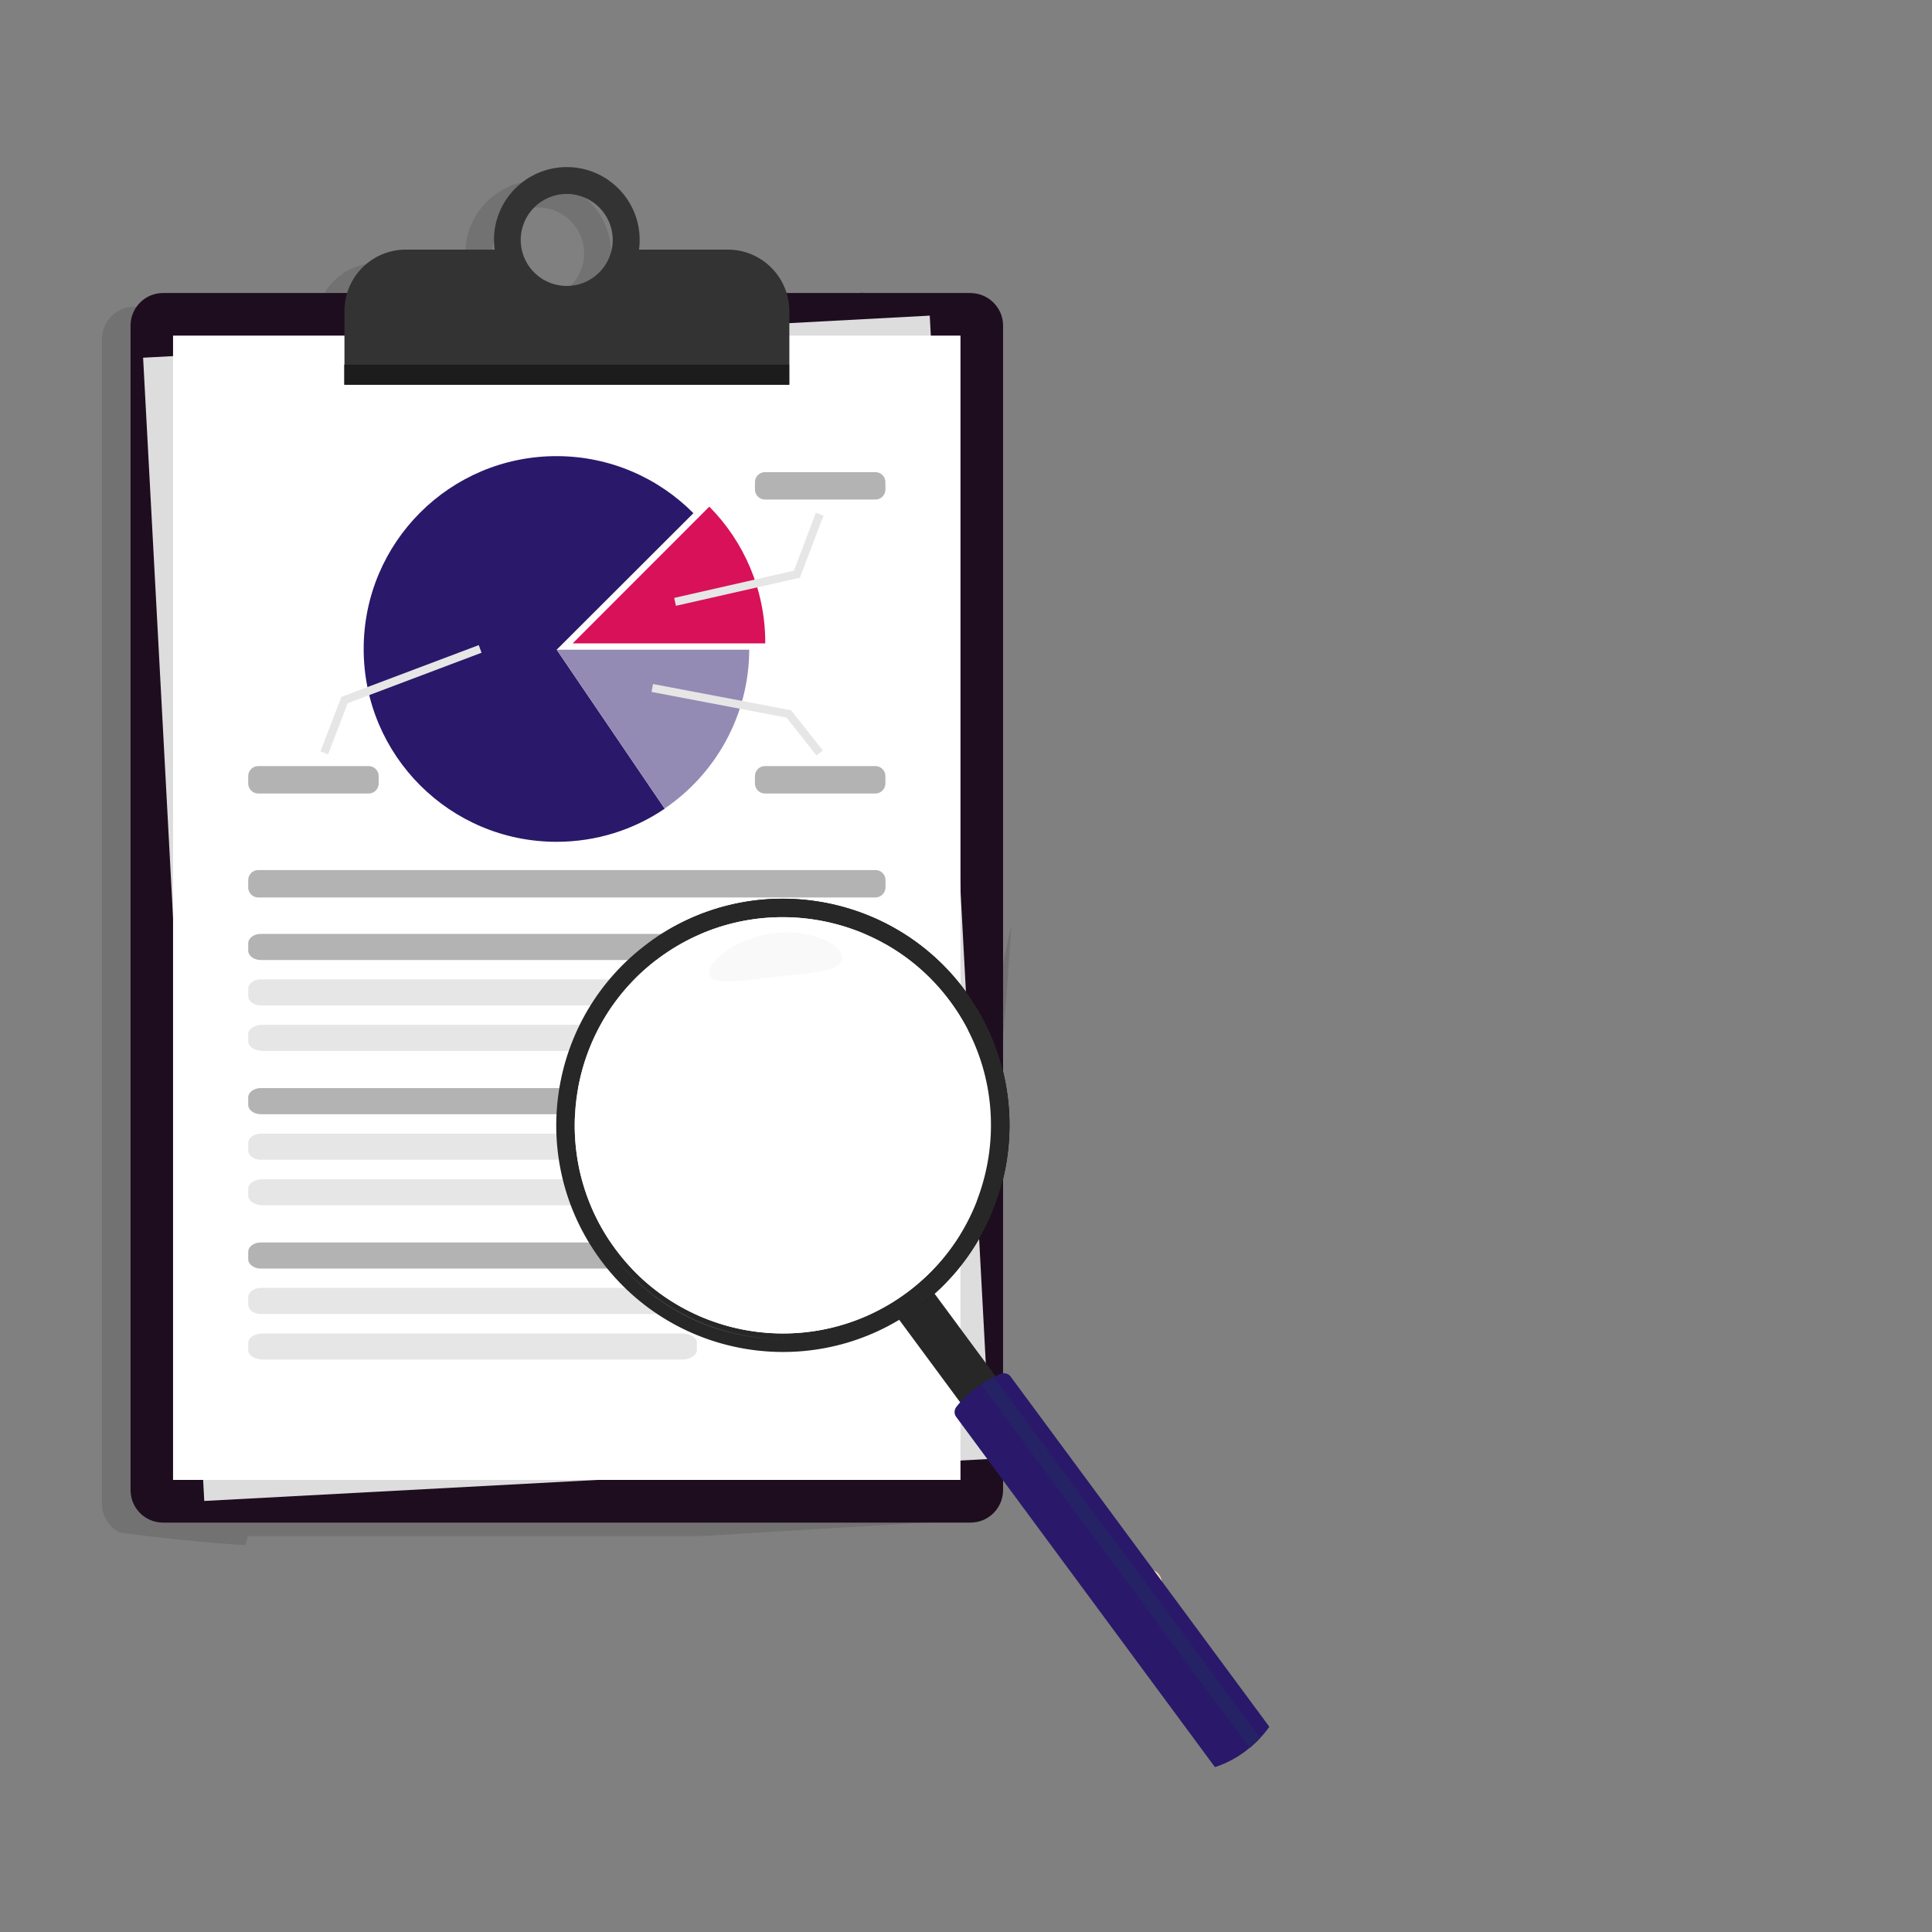 <?xml version="1.0" encoding="utf-8"?>
<!-- Generator: Adobe Illustrator 25.4.1, SVG Export Plug-In . SVG Version: 6.00 Build 0)  -->
<svg version="1.1" id="Layer_1" xmlns="http://www.w3.org/2000/svg" xmlns:xlink="http://www.w3.org/1999/xlink" x="0px" y="0px"
	 viewBox="0 0 2100 2100" style="enable-background:new 0 0 2100 2100;" xml:space="preserve">
<rect x="0" y="0" width="2100" height="2100" fill="#808080" stroke="none"/>
<style type="text/css">
	.st0{opacity:0.5;}
	.st1{opacity:0.3;fill:#212222;enable-background:new    ;}
	.st2{fill:#1E0D1F;}
	.st3{fill:#DDDDDD;}
	.st4{fill:#FFFFFF;}
	.st5{fill:#333333;}
	.st6{fill:#1C1C1C;}
	.st7{fill:#B3B3B3;}
	.st8{fill:#2A186A;}
	.st9{fill:#D81159;}
	.st10{fill:#948BB4;}
	.st11{fill:#E6E6E6;}
	.st12{fill:#F7D2BE;}
	.st13{fill:#EFBA9F;}
	.st14{fill:#272727;}
	.st15{fill:#252266;}
	.st16{opacity:0.45;fill:#F2F2F2;enable-background:new    ;}
	.st17{display:none;opacity:4.000000e-02;fill:url(#SVGID_1_);enable-background:new    ;}
	
		.st18{display:none;opacity:4.000000e-02;fill:url(#SVGID_00000168088869303987096870000014150071546549435814_);enable-background:new    ;}
</style>
<g id="Layer_2_00000003809871881551435670000007848840458272072627_">
</g>
<g>
	<g>
		<g>
			<g class="st0">
				<path class="st1" d="M1079.6,1636.4c0.9-2.6,2.4-28.6,4.9-27.8c3.4-46.2,5.7-80.7-1.1-126.2c-3.7-24.5-4.4-49.4-5.1-74.1
					c-0.6-25.5-0.5-51.1,0-76.6c1.2-51,4.4-101.9,8.2-152.8c4.3-57.9,9.3-115.8,12.9-173.7l-40.4,186.7V532.2
					c9.1,4.1,18.4,7.6,28,10.7c-1.4-13.2-3.3-26.3-4.3-39.6c-2.4-30.3-3.8-61.2-1.8-91.6c0.9-14.5,2.8-28.7,4.7-43
					c0.9-6.4,2-13,2.2-19.6c0.1-2.6,0.5-6.2-0.7-8.7c-3.2-6.8-16.7-9.1-22.9-10.7c-14.5-3.7-29.2-4.9-44.1-5.5
					c-28.5-1.2-57.2-0.4-85-7.2c-2.4,5.1-3.8,10.7-4.1,16.3H823.8c-8.3-27.4-33.8-47.4-63.9-47.4h-96.4c0.5-3.4,0.7-7,0.7-10.5
					c0-43.8-35.5-79.2-79.2-79.2s-79.2,35.5-79.2,79.2c0,3.6,0.3,7.1,0.7,10.5H410c-30.1,0-55.6,20-63.9,47.4h-200
					c-19.5,0-35.3,15.8-35.3,35.4v1265.6c0,13.6,7.6,25.3,18.8,31.2c-2,0.8,109.5,13.7,137.3,13.7l2.5-9.6h493.9
					c0,0,242.5-14.9,307.3-18.2C1079.6,1636.4,1073.9,1653.1,1079.6,1636.4z M633.8,286c-4.9,22.6-24.9,39.5-48.9,39.5
					c-24.1,0-44.1-17-48.9-39.5c-0.8-3.4-1.1-6.8-1.1-10.5c0-27.6,22.4-50,50-50s50,22.4,50,50C635,279.2,634.6,282.8,633.8,286z"/>
			</g>
			<g>
				<g>
					<path class="st2" d="M1090.3,353.9v1265.7c0,19.5-15.8,35.4-35.3,35.4H177.2c-19.5,0-35.3-15.8-35.3-35.4V353.9
						c0-19.5,15.8-35.4,35.3-35.4h877.7C1074.5,318.7,1090.3,334.5,1090.3,353.9z"/>
					
						<rect x="188.1" y="364.9" transform="matrix(0.999 -5.343904e-02 5.343904e-02 0.999 -51.858 34.332)" class="st3" width="855.9" height="1243.9"/>
					<rect x="188.1" y="364.8" class="st4" width="855.9" height="1243.8"/>
					<path class="st5" d="M791,271.3h-96.4c0.5-3.4,0.7-7,0.7-10.5c0-43.7-35.5-79.2-79.2-79.2s-79.2,35.5-79.2,79.2
						c0,3.6,0.3,7.1,0.7,10.5h-96.4c-37,0-66.8,29.9-66.8,66.8v80.1H858v-80.1C857.8,301.2,828,271.3,791,271.3z M566,260.8
						c0-27.6,22.4-50,50-50s50,22.4,50,50c0,3.6-0.4,7.1-1.1,10.5c-4.9,22.6-24.9,39.5-48.9,39.5c-24.1,0-44.1-17-48.9-39.5
						C566.4,267.9,566,264.3,566,260.8z"/>
					<rect x="374.2" y="396.4" class="st6" width="483.6" height="21.8"/>
					<g>
						<path class="st7" d="M951.6,975.5h-671c-5.9,0-10.8-4.9-10.8-10.8v-8.2c0-5.9,4.9-10.8,10.8-10.8h671.1
							c5.9,0,10.8,4.9,10.8,10.8v8.2C962.4,970.6,957.5,975.5,951.6,975.5z"/>
						<path class="st7" d="M400.8,862.5H280.6c-5.9,0-10.8-4.9-10.8-10.8v-8.2c0-5.9,4.9-10.8,10.8-10.8h120.2
							c5.9,0,10.8,4.9,10.8,10.8v8.2C411.6,857.6,406.7,862.5,400.8,862.5z"/>
						<path class="st7" d="M951.6,862.5H831.4c-5.9,0-10.8-4.9-10.8-10.8v-8.2c0-5.9,4.9-10.8,10.8-10.8h120.2
							c5.9,0,10.8,4.9,10.8,10.8v8.2C962.4,857.6,957.5,862.5,951.6,862.5z"/>
						<path class="st7" d="M951.6,543H831.4c-5.9,0-10.8-4.9-10.8-10.8V524c0-5.9,4.9-10.8,10.8-10.8h120.2
							c5.9,0,10.8,4.9,10.8,10.8v8.2C962.4,538.1,957.5,543,951.6,543z"/>
						<g>
							<path class="st8" d="M605.1,706.2L722.5,879c-33.5,22.8-74.1,36-117.6,36c-115.8,0-209.6-93.8-209.6-209.6
								s93.8-209.6,209.6-209.6c58.1,0,110.8,23.7,148.8,62L605.1,706.2z"/>
							<path class="st9" d="M831.8,698.5v0.8H622.5L771,550.7C808.5,588.6,831.8,640.8,831.8,698.5z"/>
							<path class="st10" d="M814.4,706.2c-0.3,71.8-36.7,135.1-92,172.7L605.1,706.2H814.4z"/>
						</g>
						<g>
							<g>
								<path class="st7" d="M948.5,1043.5H283.5c-7.6,0-13.7-4.6-13.7-10.3v-7.8c0-5.7,6.1-10.3,13.7-10.3h664.9
									c7.6,0,13.7,4.6,13.7,10.3v7.8C962.1,1038.9,955.9,1043.5,948.5,1043.5z"/>
								<path class="st11" d="M948.5,1092.9H283.5c-7.6,0-13.7-4.6-13.7-10.3v-7.8c0-5.7,6.1-10.3,13.7-10.3h664.9
									c7.6,0,13.7,4.6,13.7,10.3v7.8C962.1,1088.3,955.9,1092.9,948.5,1092.9z"/>
								<path class="st11" d="M741.4,1142.3H285.8c-8.8,0-16-4.6-16-10.3v-7.8c0-5.7,7.1-10.3,16-10.3h455.7c8.8,0,16,4.6,16,10.3
									v7.8C757.2,1137.7,750.1,1142.3,741.4,1142.3z"/>
							</g>
							<g>
								<path class="st7" d="M948.5,1211.1H283.5c-7.6,0-13.7-4.6-13.7-10.3v-7.8c0-5.7,6.1-10.3,13.7-10.3h664.9
									c7.6,0,13.7,4.6,13.7,10.3v7.8C962.1,1206.7,955.9,1211.1,948.5,1211.1z"/>
								<path class="st11" d="M948.5,1260.6H283.5c-7.6,0-13.7-4.6-13.7-10.3v-7.8c0-5.7,6.1-10.3,13.7-10.3h664.9
									c7.6,0,13.7,4.6,13.7,10.3v7.8C962.1,1256,955.9,1260.6,948.5,1260.6z"/>
								<path class="st11" d="M741.4,1310.1H285.8c-8.8,0-16-4.6-16-10.3v-7.8c0-5.7,7.1-10.3,16-10.3h455.7c8.8,0,16,4.6,16,10.3
									v7.8C757.2,1305.4,750.1,1310.1,741.4,1310.1z"/>
							</g>
							<g>
								<path class="st7" d="M948.5,1378.9H283.5c-7.6,0-13.7-4.6-13.7-10.3v-7.8c0-5.7,6.1-10.3,13.7-10.3h664.9
									c7.6,0,13.7,4.6,13.7,10.3v7.8C962.1,1374.4,955.9,1378.9,948.5,1378.9z"/>
								<path class="st11" d="M948.5,1428.3H283.5c-7.6,0-13.7-4.6-13.7-10.3v-7.8c0-5.7,6.1-10.3,13.7-10.3h664.9
									c7.6,0,13.7,4.6,13.7,10.3v7.8C962.1,1423.7,955.9,1428.3,948.5,1428.3z"/>
								<path class="st11" d="M741.4,1477.8H285.8c-8.8,0-16-4.6-16-10.3v-7.8c0-5.7,7.1-10.3,16-10.3h455.7c8.8,0,16,4.6,16,10.3
									v7.8C757.2,1473.2,750.1,1477.8,741.4,1477.8z"/>
							</g>
						</g>
						<g>
							<polygon class="st11" points="356.6,820 348.3,816.7 371.1,757.5 520.4,701.2 523.4,709.5 377.9,764.4 							"/>
						</g>
						<g>
							<polygon class="st11" points="734.7,658.5 732.8,649.9 863,620.3 886.8,557.3 895.1,560.5 869.5,627.9 							"/>
						</g>
						<g>
							<polygon class="st11" points="887.4,821.1 854.9,780 708.2,752.1 709.8,743.5 859.8,772 894.4,815.7 							"/>
						</g>
					</g>
				</g>
				<g>
					<g>
						<path class="st12" d="M1341.7,1878.1l-9.4-11.8c0,0-9.6,11-10,16C1322.1,1887.2,1329,1892.7,1341.7,1878.1z"/>
						<g>
							<path class="st13" d="M1288.1,1694.5"/>
							<path class="st13" d="M1261.7,1731.8c-3.6,4.9-9.3,7.9-15.3,8c-1.8,0-3.6-0.1-5.3-0.2c-3.4-0.4-6.2-1.2-8.7-2.3
								c4,4.8,10.1,8.1,19.8,8.2c0.5,0,1.1,0,1.5,0.1c6-0.1,11.8-3.2,15.3-8"/>
						</g>
						<path class="st12" d="M1311.9,1812.6c0,0,6.1-4.8,8.3-13.3c0.3-1.2-0.3-2.5-1.3-3.1c-4.4-3-16-10.7-17.9-6.5
							c-1.6,3.4-4.3,9.8-6.2,13.6c-1.2,2.8-0.3,6.1,2.1,7.8C1299.7,1813.2,1304.5,1814.6,1311.9,1812.6z"/>
						<path class="st12" d="M1259.6,1711.1c-0.1-0.1-0.2-0.3-0.3-0.4c-5-5.9-14-6.6-20.1-1.8c-4,3.2-9.1,7.8-11.7,12.6
							c-3.8,7.1,8.6,14.6,20,15.8c3.6,0.3,7.2-1.1,9.5-4l2.4-2.9C1263.8,1724.9,1264.1,1716.9,1259.6,1711.1z"/>
						<g>
							
								<rect x="1005.6" y="1396.5" transform="matrix(0.804 -0.594 0.594 0.804 -668.748 898.111)" class="st14" width="47.8" height="136.2"/>
							<g>
								<path d="M995.8,1422.5c0.4-0.3,1.1-0.7,1.5-1.1c109.4-80.8,132.6-235.1,51.8-344.5S814,944.3,704.5,1025.1
									c-0.5,0.5-1,0.7-1.4,1.1c109.4-79.5,262.6-56,343,52.9C1126.7,1188,1104,1341.4,995.8,1422.5z"/>
								<g>
									<path class="st14" d="M997.3,1421.3c109.4-80.8,132.6-235.1,51.8-344.5C968.3,967.4,814,944.2,704.6,1025
										s-132.6,235.1-51.8,344.5C733.7,1479,887.9,1502.2,997.3,1421.3z M668.9,1357.7c-74.1-100.4-52.9-242.3,47.5-316.5
										s242.3-52.9,316.5,47.5c74.2,100.4,52.9,242.5-47.5,316.5C885,1479.3,743,1458,668.9,1357.7z M855.3,1455.4
										c-72.6,1.4-144.7-31.3-191.2-94.2c-76.2-103.1-54.2-248.6,48.8-324.7c64.9-47.9,146.4-57,216.9-31.7
										c-70.6-25.5-152-16.3-216.9,31.7c-103.1,76.2-125,221.6-48.8,324.7C710.6,1423.9,782.8,1456.7,855.3,1455.4z"/>
								</g>
								<g>
									<path class="st4" d="M668.9,1357.7c74.1,100.4,216.2,121.7,316.5,47.5c100.4-74.1,121.7-216.2,47.5-316.5
										c-74.1-100.4-216.2-121.7-316.5-47.5C616.1,1115.4,594.8,1257.3,668.9,1357.7z"/>
								</g>
							</g>
							<g>
								<path class="st8" d="M1039.4,1540.2l281.2,380.6c14-4.6,26.7-11.7,37.7-21c4.2-3.4,8-7,11.7-11c3.5-3.7,6.8-7.7,9.7-11.9
									l-281.2-380.6c-2.3-3.3-6.7-4.4-10.4-3.1c-2.7,1.1-5.2,2.2-7.7,3.5c-4.8,2.4-9.5,5-14,8c-10.1,6.7-19.2,14.9-26.9,24.5
									C1037,1532.6,1036.9,1537,1039.4,1540.2z"/>
								<path class="st15" d="M1066.4,1505l291.8,395c4.2-3.4,8-7,11.7-11l-289.7-392C1075.6,1499.3,1071,1501.9,1066.4,1505z"/>
							</g>
							<path class="st16" d="M771,1058.5c-3-13.8,34-43.1,78.6-44.9c44.6-2,70.1,19.4,65.4,30.7c-4.5,12.1-32.4,12.8-69.7,17.2
								C808.1,1065.4,773.4,1072.6,771,1058.5z"/>
						</g>
					</g>
				</g>
			</g>
		</g>
	</g>
</g>
<linearGradient id="SVGID_1_" gradientUnits="userSpaceOnUse" x1="760.864" y1="396.188" x2="242.358" y2="-104.592" gradientTransform="matrix(1.22 0.264 0.262 -1.21 -192.621 844.388)">
	<stop  offset="0" style="stop-color:#FFFFFF"/>
	<stop  offset="1" style="stop-color:#000000"/>
</linearGradient>
<path class="st17" d="M135.3,1611.4c5.3-402.4,10.5-804.8,15.8-1207.1c-6.6-9.6-5.4-22,1.8-29.2c5.5-5.5,14.1-7.4,22.1-5.1l868.9-5
	L135.3,1611.4z"/>
<linearGradient id="SVGID_00000076591887281295629140000008948301418309182900_" gradientUnits="userSpaceOnUse" x1="1466.231" y1="397.086" x2="957.819" y2="-93.946" gradientTransform="matrix(1.122 0.446 0.451 -1.133 8.768 511.599)">
	<stop  offset="0" style="stop-color:#FFFFFF"/>
	<stop  offset="1" style="stop-color:#000000"/>
</linearGradient>
<path style="display:none;opacity:4.000000e-02;fill:url(#SVGID_00000076591887281295629140000008948301418309182900_);enable-background:new    ;" d="
	M1075,1506.5c-0.1,0-0.5-3.4-2.2-13.2c-0.8-4.3-1.6-8.7-2.4-13.2c1.2,29.9,3.3,59.9,4.7,89.7c333.9-321.1,667.8-642.4,1001.8-963.5
	c-273.4-57.6-546.7-115.2-820.2-173c-7.8,2.5-11.6,1.4-13.7-0.3c-3.8-3.2-3-9.3-3.3-9.5c-2.2-0.5-89.3,449.9-174.2,891.9
	C1073.6,1460.3,1075.7,1506.5,1075,1506.5z"/>
</svg>
